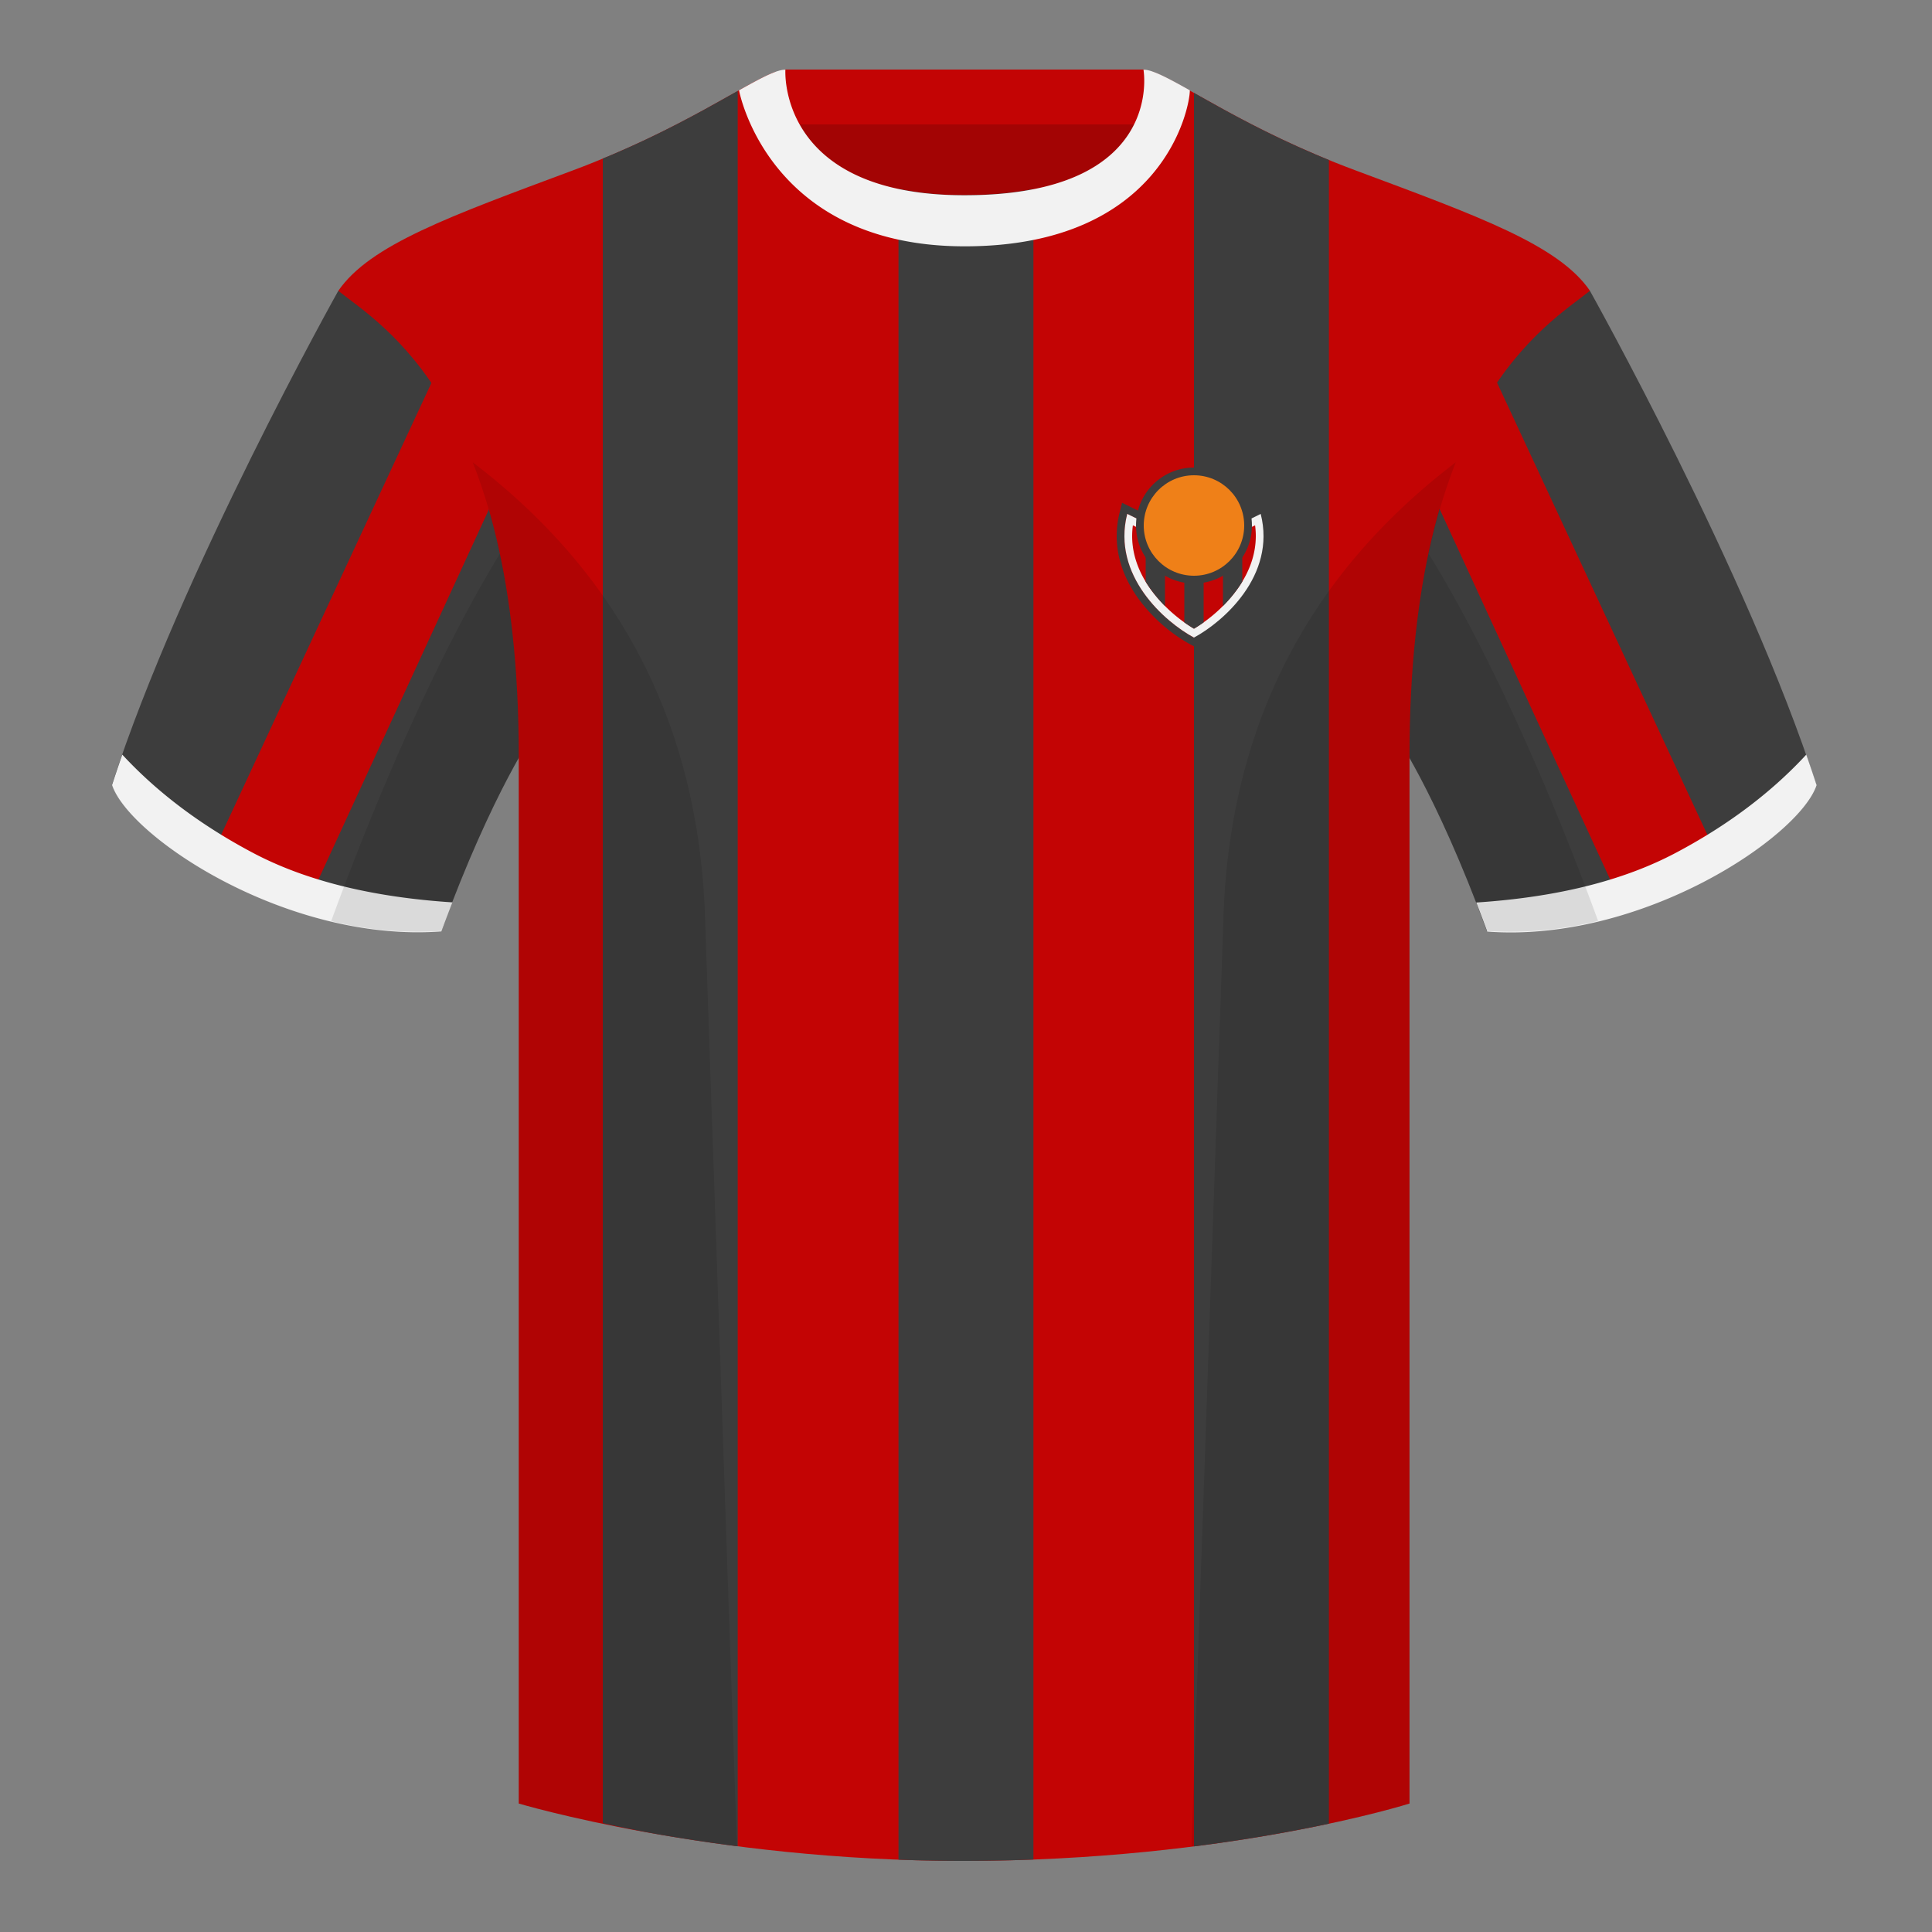 <svg xmlns="http://www.w3.org/2000/svg" width="500" height="500" fill="none" viewBox="0 0 500 500"><rect x="0" y="0" width="500" height="500" fill="#808080" stroke="none"/><g clip-path="url(#clip0_6058_448)"><path fill="#A30404" fill-rule="evenodd" d="M203.09 109.2h93.64V21.9h-93.64v87.3Z" clip-rule="evenodd"/><path fill="#C30404" fill-rule="evenodd" d="M202.95 32.2h93.45V18h-93.45v14.2Z" clip-rule="evenodd"/><path fill="#3D3D3D" fill-rule="evenodd" d="M87.55 75.26S46.78 148.06 29 203.03c4.44 13.38 45.2 40.86 85.23 37.88 13.34-36.4 24.46-52 24.46-52s2.97-95.08-51.14-113.65M411.47 75.26s40.77 72.8 58.55 127.77c-4.44 13.38-45.2 40.86-85.23 37.88-13.34-36.4-24.46-52-24.46-52s-2.96-95.08 51.14-113.65" clip-rule="evenodd"/><path fill="#C30404" fill-rule="evenodd" d="M113.82 94.44c7.06 8.93 12.12 19.73 15.76 30.78l-51.2 111.16c-9.34-2.9-18-6.87-25.4-11.19l60.84-130.75ZM385.3 94.44l60.82 130.75a123.16 123.16 0 0 1-25.38 11.18l-51.19-111.2c3.63-11.03 8.7-21.8 15.74-30.73Z" clip-rule="evenodd"/><path fill="#C30404" fill-rule="evenodd" d="M249.51 57.7c-50.08 0-47.8-39.46-48.74-39.13-7.52 2.61-24.13 14.93-52.44 25.5-31.87 11.88-52.62 19.3-60.78 31.2 11.11 8.9 46.7 28.96 46.7 120.34v271.14s49.65 14.85 114.88 14.85c68.93 0 115.65-14.85 115.65-14.85V195.6c0-91.38 35.58-111.43 46.7-120.35-8.16-11.88-28.91-19.31-60.79-31.2-28.36-10.58-44.98-22.92-52.47-25.5-.93-.33 4.17 39.15-48.7 39.15Z" clip-rule="evenodd"/><path fill="#3D3D3D" fill-rule="evenodd" d="M170.75 474.8c-5.46-1-10.4-2.01-14.75-2.97V41.04c15.47-6.38 26.94-13.01 34.92-17.5v454.28c-7.3-.94-14.06-1.97-20.17-3.03Zm96.7-425.89v432.34c-5.9.22-12.02.35-18.32.35-5.66 0-11.2-.11-16.6-.32V48.88a82.15 82.15 0 0 0 16.98 1.61c6.97 0 12.9-.57 17.95-1.58Zm76.47-7.5v430.56a424.04 424.04 0 0 1-34.92 5.87V24.04c8.1 4.57 19.57 11.1 34.92 17.37Z" clip-rule="evenodd"/><path fill="#F2F2F2" fill-rule="evenodd" d="M470.13 203.2c-4.45 13.38-45.2 40.86-85.23 37.89a413.1 413.1 0 0 0-2.84-7.52c20.8-1.36 38-5.64 51.6-12.84 13.42-7.1 24.7-15.58 33.8-25.43.94 2.67 1.83 5.3 2.67 7.9ZM65.43 220.7c13.6 7.2 30.82 11.48 51.64 12.83-.93 2.4-1.88 4.9-2.84 7.52-40.02 2.98-80.79-24.5-85.23-37.88.84-2.59 1.72-5.21 2.65-7.87 9.1 9.83 20.37 18.3 33.78 25.4ZM249.66 63.75c51.47 0 58.27-35.9 58.27-40.38-5.77-3.24-9.72-5.34-12-5.34 0 0 5.88 32.5-46.34 32.5-48.52 0-46.33-32.5-46.33-32.5-2.28 0-6.24 2.1-12 5.34 0 0 7.36 40.38 58.4 40.38" clip-rule="evenodd"/><path fill="#3D3D3D" fill-rule="evenodd" d="m290.4 130.12 18.6 9.15 18.6-9.15.6 2.39c2.22 8.72-.49 16.31-4.62 22.15-4.1 5.8-9.69 9.98-13.63 12.1l-.95.51-.95-.5a41.94 41.94 0 0 1-13.63-12.11c-4.13-5.84-6.84-13.43-4.63-22.15l.6-2.4ZM309 141.5l-17.27-8.5c-.17.68-.31 1.35-.42 2.02-2.47 14.99 10.56 26.15 17.69 29.98 7.13-3.83 20.16-15 17.7-29.98-.12-.67-.26-1.34-.43-2.02L309 141.5Z" clip-rule="evenodd"/><path fill="#F2F2F2" d="M309 165c-7.45-4-21.33-16-17.27-32l17.27 8.5 17.27-8.5c4.06 16-9.82 28-17.27 32Z"/><path fill="#C30404" fill-rule="evenodd" d="M324.81 135.95 309 143.73l-15.81-7.78c-.85 6.27 1.25 11.81 4.49 16.4A38.22 38.22 0 0 0 309 162.7a38.22 38.22 0 0 0 11.32-10.37c3.24-4.58 5.34-10.13 4.49-16.4Z" clip-rule="evenodd"/><path fill="#3D3D3D" fill-rule="evenodd" d="m301.5 140.04-5-2.46v12.97a35 35 0 0 0 5 6.3v-16.81Zm10 21.04a34.8 34.8 0 0 1-2.5 1.63c-.79-.47-1.63-1.01-2.5-1.63V142.5l2.5 1.23 2.5-1.23v18.58Zm10-10.53a35 35 0 0 1-5 6.3v-16.81l5-2.46v12.97Z" clip-rule="evenodd"/><circle cx="309" cy="136" r="15" fill="#3D3D3D"/><circle cx="309" cy="136" r="13" fill="#EF8018"/><path fill="#000" fill-opacity=".1" fill-rule="evenodd" d="M413.58 238.32a93.76 93.76 0 0 1-28.8 2.6c-8.2-22.37-15.55-36.89-20-44.75v270.57s-21.1 6.71-55.87 11.12c-.18-.03-.37-.05-.55-.06l8.28-240.71c2.06-59.75 31.08-95.29 60.1-117.44a148.59 148.59 0 0 0-7 23.67c7.35 11.85 24.44 42.07 43.83 94.96l.01.04ZM190.72 477.8c-34.25-4.4-56.48-11.06-56.48-11.06V196.17c-4.46 7.87-11.81 22.38-20 44.75a93.6 93.6 0 0 1-28.52-2.53l.02-.1c19.38-52.84 36.3-83.06 43.61-94.94a148.63 148.63 0 0 0-7-23.7c29 22.15 58.04 57.69 60.1 117.44l8.27 240.7Z" clip-rule="evenodd"/></g><defs><clipPath id="clip0_6058_448"><path fill="#fff" d="M0 0h500v500H0z"/></clipPath></defs></svg>
